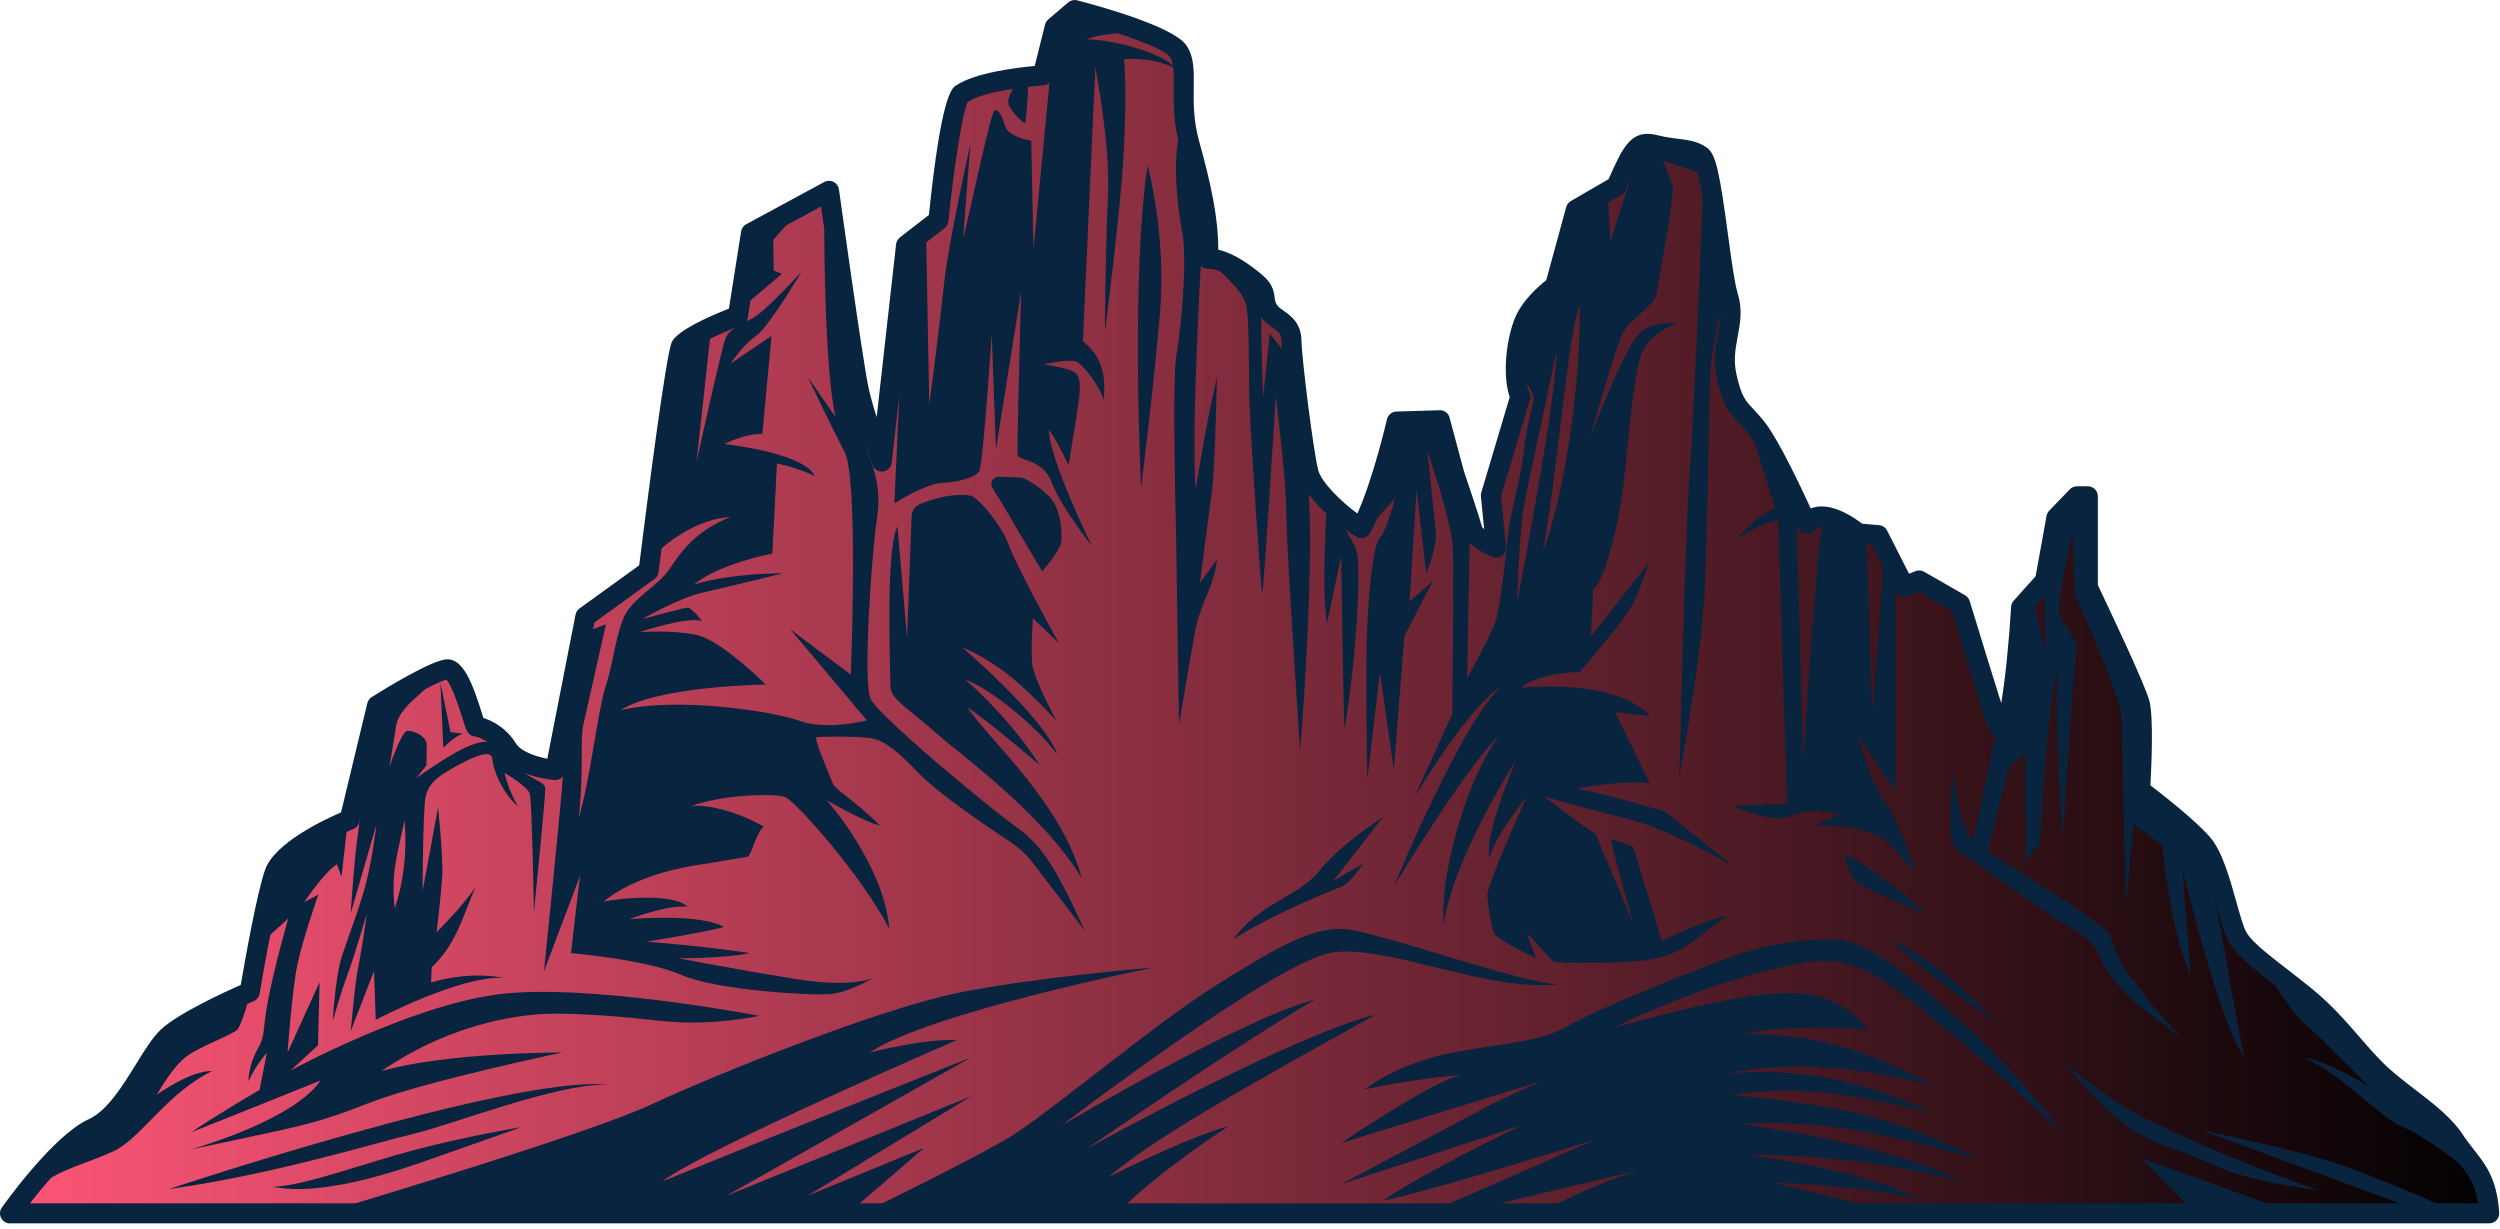 <?xml version="1.0" encoding="UTF-8" standalone="no"?>
<!DOCTYPE svg PUBLIC "-//W3C//DTD SVG 1.1//EN" "http://www.w3.org/Graphics/SVG/1.1/DTD/svg11.dtd">
<svg width="100%" height="100%" viewBox="0 0 303 149" version="1.1" xmlns="http://www.w3.org/2000/svg" xmlns:xlink="http://www.w3.org/1999/xlink" xml:space="preserve" xmlns:serif="http://www.serif.com/" style="fill-rule:evenodd;clip-rule:evenodd;stroke-linejoin:round;stroke-miterlimit:2;">
    <g transform="matrix(1,0,0,1,-345.676,-207.148)">
        <g>
            <g>
                <path d="M647.369,354.204L346.891,354.204C346.891,354.204 352.86,345.748 356.935,343.901C361.001,342.054 363.642,335.023 366.015,332.804C368.396,330.585 375.945,327.369 375.945,327.369C375.945,327.369 377.8,316.215 378.958,312.943C380.125,309.67 388.047,306.495 388.047,306.495L391.376,292.661C391.376,292.661 398.188,288.376 399.881,288.27C401.565,288.165 403.153,295.196 403.364,295.196C403.574,295.196 405.794,295.666 407.171,297.885C408.54,300.105 412.979,300.477 412.979,300.477L416.624,281.879L424.286,276.339C424.286,276.339 427.51,250.451 428.19,249.131C428.879,247.811 435.116,245.429 435.116,245.429L436.695,235.394L446.156,230.274C446.156,230.274 449.007,250.873 449.745,254.355C450.49,257.847 452.547,263.079 452.547,263.079L455.487,236.884L459.416,233.838C459.416,233.838 460.882,219.339 462.186,218.545C464.802,216.764 472.052,216.286 472.052,216.286L473.518,210.421L475.932,208.364C475.932,208.364 486.867,211.215 488.414,213.272C489.96,215.338 488.333,219.137 489.839,224.588C491.346,230.04 492.261,234.235 492.099,238.512C493.881,238.391 496.295,240.059 497.882,241.404C499.47,242.748 498.555,243.461 499.43,244.773C500.304,246.077 502.16,246.118 502.2,248.459C502.241,250.792 503.667,262.083 504.265,264.424C504.857,266.757 508.818,270.086 510.681,271.155C512.981,266.878 514.958,258.244 514.958,258.244L520.19,258.082L521.931,264.578C521.931,264.578 523.917,270.442 524.151,271.398C524.386,272.346 527.002,273.536 527.002,273.536L526.371,267.194L529.934,255.23C528.987,253.011 529.383,248.888 530.332,246.353C531.288,243.817 534.138,241.841 534.138,241.841L536.673,232.566L541.583,229.715C543.405,225.673 543.963,224.094 546.337,224.726C548.718,225.357 550.541,225.042 551.885,226.07C553.23,227.099 554.105,239.775 555.133,243.105C556.163,246.434 554.024,248.888 554.98,252.93C555.927,256.972 556.64,256.502 558.698,259.191C560.763,261.889 564.643,270.628 564.643,270.628C566.546,268.093 570.88,271.795 570.88,271.795L573.31,272.005L576.477,278.234L578.275,277.497L583.241,280.349C583.241,280.349 587.46,294.191 587.785,294.928C589.55,299.06 590.636,280.77 590.636,280.77L593.528,277.538L594.913,269.891L597.408,267.299L598.719,267.299L598.719,278.34C598.719,278.34 604.422,290.231 605.005,292.393C605.581,294.564 605.054,302.907 605.054,302.907C605.054,302.907 610.497,306.973 612.611,309.403C614.725,311.833 615.778,318.864 616.888,320.759C617.366,321.578 618.273,322.468 619.456,323.457C620.987,324.736 622.979,326.187 625.077,327.896C628.771,330.9 630.803,333.995 633.663,336.846C636.514,339.697 641.107,342.232 643.091,345.246C644.517,347.424 645.951,348.559 646.752,350.875C647.06,351.766 647.279,352.835 647.369,354.204Z" style="fill:url(#_Linear1);fill-rule:nonzero;"/>
                <path d="M350.222,350.912C353.312,348.733 356.046,348.218 359.374,346.712C362.702,345.207 365.848,339.657 371.379,336.962C368.764,336.847 364.445,339.978 364.644,339.858C364.841,339.74 366.625,336.055 368.922,334.748C371.22,333.44 373.954,332.489 374.469,331.895C374.984,331.301 375.855,328.091 375.855,328.091C375.855,328.091 370.15,329.637 368.09,330.984C366.03,332.331 363.613,335.659 362.663,337.204C361.711,338.749 360.602,342.196 356.363,344.335C352.124,346.475 350.222,350.912 350.222,350.912Z" style="fill:rgb(8,36,63);fill-rule:nonzero;"/>
                <path d="M393.513,317.223C393.038,312.864 393.856,310.672 394.701,306.581C395.045,310.097 394.622,314.053 393.513,317.223ZM409.07,300.714C407.327,299.526 406.085,297.862 405.372,297.281C404.659,296.7 402.81,297.254 400.697,298.469C398.584,299.684 396.128,301.454 396.128,301.454L397.369,299.896C397.369,299.896 397.369,298.575 397.396,297.465C397.422,296.356 395.758,295.669 395.045,295.722C394.332,295.775 392.853,300.16 392.853,300.16C392.853,300.16 393.46,296.726 393.592,295.696C393.724,294.666 393.936,293.609 395.837,291.919C397.739,290.229 398.716,289.093 398.716,289.093L397.686,289.462L391.807,292.393C391.807,292.393 389.683,300.265 389.657,300.424C389.63,300.582 389.472,305.522 389.049,308.295C388.626,311.068 388.177,317.856 388.177,317.856L391.294,307.106C391.294,307.106 390.845,310.962 390.105,313.921C389.366,316.879 387.993,320.392 387.147,322.928C386.302,325.463 386.012,330.878 386.012,330.878C386.012,330.878 386.962,327.497 387.808,325.226C388.653,322.954 390.132,317.883 390.132,317.883C390.132,317.883 389.657,321.528 389.128,324.169C388.6,326.811 388.23,332.04 388.177,332.146C388.125,332.252 391.003,324.856 391.003,324.856L391.215,330.746C391.215,330.746 401.569,325.305 406.746,325.675C402.255,324.777 397.924,326.23 397.924,326.23L398.003,324.367C400.935,321.633 401.727,318.345 403.312,314.621C401.925,316.839 398.597,320.128 398.597,320.128C398.597,320.128 399.112,315.73 399.271,313.472C399.429,311.213 398.769,305.02 398.769,305.02L396.894,315.136C396.894,315.136 396.92,305.838 397.237,303.857C397.554,301.877 399.245,300.926 401.674,299.631C404.104,298.337 405.346,298.205 405.372,299.235C405.398,300.265 406.508,303.276 408.516,304.914C407.353,303.197 406.825,300.82 406.825,300.82C406.825,300.82 409.625,302.431 409.889,303.356C410.153,304.28 410.391,317.698 410.391,317.698C410.391,317.698 411.791,303.593 411.764,302.774C411.738,301.956 410.813,301.903 409.07,300.714Z" style="fill:rgb(8,36,63);fill-rule:nonzero;"/>
                <path d="M368.922,346.436C382.155,343.583 383.344,343.583 390.238,340.889C397.131,338.194 413.851,334.708 413.851,334.708C413.851,334.708 399.878,334.673 391.901,336.962C400.988,330.746 409.598,330.006 412.979,330.006C416.36,330.006 420.269,330.271 426.08,330.904C431.891,331.539 437.702,330.271 437.702,330.271C437.702,330.271 416.783,326.25 406.006,327.666C395.229,329.082 380.887,336.899 380.887,336.899L384.215,333.836L384.414,326.19L380.531,334.708C380.531,334.708 381.085,327.062 381.719,324.05C382.354,321.039 384.255,315.572 384.255,315.572L382.551,316.483C382.551,316.483 384.889,312.957 386.513,311.887L387.068,313.419L387.839,306.581C387.839,306.581 384.529,308.09 381.797,309.843C379.065,311.597 377.361,321.436 377.361,321.436L380.61,318.464C380.61,318.464 378.867,324.565 378.154,328.448C377.44,332.331 377.836,332.628 377.005,334.094C376.173,335.56 375.836,336.907 375.776,338.214C376.826,335.976 378.015,334.768 378.015,334.768L377.137,339.251C377.137,339.251 371.801,342.341 368.922,344.349C375.473,341.76 384.479,338.115 384.479,338.115C384.479,338.115 382.551,342.289 368.922,346.436Z" style="fill:rgb(8,36,63);fill-rule:nonzero;"/>
                <path d="M477.163,319.969C473.253,311.412 471.616,309.352 468.658,307.238C465.7,305.126 452.07,293.874 451.172,291.813C450.274,289.753 451.278,274.539 451.965,269.996C452.651,265.453 451.12,263.181 450.486,260.963C449.852,258.744 448.279,245.166 448.279,245.166L445.573,234.919C445.573,234.919 445.573,251.771 446.946,257.688L443.565,252.828C443.565,252.828 446.365,258.691 448.056,261.966C449.746,265.242 448.795,288.908 448.795,288.908L441.453,283.414L450.75,294.455C450.75,294.455 445.996,295.722 442.562,294.507C439.128,293.293 427.628,291.585 420.85,293.239C425.604,290.229 438.494,290.123 438.494,290.123C438.494,290.123 433.08,284.734 430.121,284.101C427.163,283.467 423.228,283.757 423.228,283.757C423.228,283.757 428.801,281.856 430.755,282.41C430.755,282.41 429.514,280.825 429.065,280.799C428.616,280.773 423.544,282.172 423.544,282.172C423.544,282.172 427.956,279.61 430.808,278.977C433.661,278.342 440.607,276.626 440.607,276.626C440.607,276.626 434.4,276.573 429.778,277.999C432.842,275.437 439.287,274.249 439.287,274.249L439.841,263.314C439.841,263.314 442.496,263.868 444.437,264.858C443.117,261.993 433.476,260.963 433.476,260.963C433.476,260.963 435.958,259.669 438.072,259.748L439.181,247.862L434.215,251.216C434.215,251.216 435.853,248.813 437.306,247.862C438.758,246.911 442.826,240.07 442.826,240.07C442.826,240.07 438.441,244.957 436.777,245.775C435.113,246.594 434.11,247.122 433.661,248.021C433.211,248.918 430.095,263.128 430.095,263.128L431.838,247.228C431.838,247.228 429.35,247.716 428.723,248.564C428.096,249.411 428.008,251.798 427.071,255.43C426.133,259.061 424.67,273.297 424.67,273.297L424.467,274.895C424.467,274.895 428.823,270.131 434.176,269.811C429.917,271.515 428.134,274.149 426.767,276.19C425.4,278.231 422.092,279.716 421.141,282.291C420.19,284.867 419.933,287.818 419.061,290.394C418.189,292.969 417.219,301.586 415.832,306.222C416.505,299.565 415.911,296.99 416.387,294.93C416.862,292.87 419.12,282.806 419.12,282.806L416.228,283.898L413.295,298.86C413.295,298.86 413.93,299.605 413.904,301.11C413.877,302.616 411.606,324.882 411.606,324.882C411.606,324.882 416.043,313.102 415.99,313.261C415.938,313.419 414.881,322.664 414.881,322.664C414.881,322.664 424.073,323.456 428.246,325.305C432.419,327.154 443.988,327.84 446.313,327.629C448.637,327.418 451.489,325.675 451.489,325.675C451.489,325.675 449.06,326.942 441.928,325.78C434.796,324.618 427.929,323.297 427.929,323.297C427.929,323.297 433.687,323.297 436.54,322.664C430.887,321.792 424.033,321.277 424.033,321.277C424.033,321.277 431.601,320.049 433.423,319.494C430.372,317.791 421.973,318.543 421.973,318.543C421.973,318.543 426.45,316.8 428.985,317.038C427.619,315.611 422.119,315.786 418.823,316.423C421.993,313.829 426.688,312.561 429.62,312.085C432.551,311.61 435.8,311.095 436.275,310.976C436.751,310.857 437.227,308.282 438.217,307.331C435.364,305.627 431.521,304.597 429.461,304.835C433.542,303.369 439.604,303.329 440.792,303.726C441.981,304.122 450.057,313.139 453.467,319.724C452.797,311.887 445.863,304.122 445.863,304.122C445.863,304.122 450.816,306.974 452.321,307.172C448.637,303.646 446.933,302.933 446.577,302.022C446.22,301.11 444.318,296.633 444.596,296.515C444.873,296.396 449.667,296.356 451.331,296.633C452.995,296.911 454.699,298.456 456.917,300.754C459.136,303.052 463.28,305.865 465.13,307.172C466.981,308.48 469.318,309.748 470.546,311.333C471.775,312.917 477.163,319.969 477.163,319.969Z" style="fill:rgb(8,36,63);fill-rule:nonzero;"/>
                <path d="M493.169,274.961C492.931,277.894 491.228,280.231 490.633,283.163C490.04,286.095 488.574,294.97 488.574,294.97C488.574,294.97 488.309,278.574 488.256,274.232C488.204,269.89 487.702,253.488 488.256,250.239C488.811,246.99 489.603,238.829 488.969,235.342C488.335,231.855 487.623,225.596 488.969,222.505L492.166,232.172L491.228,239.027C491.228,239.027 490.058,258.955 490.583,266.483C492.06,257.371 493.169,252.854 493.169,252.854C493.169,252.854 492.931,264.185 492.536,266.959C492.139,269.732 491.109,277.814 491.109,277.814L493.169,274.961Z" style="fill:rgb(8,36,63);fill-rule:nonzero;"/>
                <path d="M503.259,298.205C503.259,298.205 505.236,273.757 504.104,264.898C502.972,256.04 502.414,251.195 502.414,251.195L499.561,247.545L498.769,255.311C498.769,255.311 498.453,246.982 498.557,244.64C498.663,242.297 498.081,241.303 496.461,240.297C494.841,239.291 492.166,238.829 492.166,238.829C492.166,238.829 496.127,241.998 496.656,243.9C497.184,245.802 496.969,252.299 497.129,256.473C497.29,260.646 498.504,278.923 498.664,279.029C498.822,279.135 500.3,255.205 500.3,255.205C500.3,255.205 501.569,265.189 501.569,269.204C501.569,273.218 503.259,298.205 503.259,298.205Z" style="fill:rgb(8,36,63);fill-rule:nonzero;"/>
                <path d="M506.521,267.788C506.521,267.788 505.769,279.161 506.521,282.648L508.225,274.565C508.225,274.565 508.462,291.839 508.621,295.484C510.206,286.293 510.602,275.596 510.126,274.011C509.651,272.426 506.521,267.788 506.521,267.788Z" style="fill:rgb(8,36,63);fill-rule:nonzero;"/>
                <path d="M530.517,267.671C531.256,264.238 534.321,249.764 534.321,249.764C534.374,255.416 529.567,280.033 529.567,280.033C529.567,280.033 529.778,271.106 530.517,267.671ZM537.121,244.217C537.332,250.873 535.906,265.242 532.683,274.011C534.584,263.234 535.747,247.386 537.121,244.217ZM543.605,309.748C543.605,309.748 541.03,308.836 540.911,308.836C540.792,308.836 543.565,318.939 543.565,318.939L539.048,308.203C538.137,307.727 532.829,303.686 532.829,303.686C532.829,303.686 538.375,305.31 543.05,306.419C547.725,307.529 555.821,312.165 555.821,312.165L547.527,305.548C547.527,305.548 541.188,303.567 536.83,302.735C542.139,301.665 545.625,302.062 545.625,302.062L541.426,293.464L545.705,293.939C542.694,290.73 536.315,290.017 530.015,290.493C532.392,288.591 537.147,288.591 537.147,288.591C537.147,288.591 542.297,282.608 543.328,280.786C544.358,278.963 545.506,275.358 545.506,275.358L538.494,284.272L538.771,278.488C540.317,277.656 542.02,269.534 542.456,265.81C542.892,262.085 543.447,254.835 544.279,251.111C545.111,247.386 548.954,246.356 548.954,246.356C548.954,246.356 546.378,245.92 544.516,247.426C542.654,248.932 538.415,260.105 538.415,260.105C538.415,260.105 541.465,249.367 542.297,247.624C543.129,245.881 546.22,244.138 546.417,242.87C546.616,241.602 548.676,230.667 548.399,229.676C548.122,228.686 547.17,226.586 547.17,226.586L552.203,228.29L551.885,226.07C551.885,226.07 546.337,224.726 545.813,224.618C545.289,224.511 544.833,225.199 543.777,227.735C542.72,230.271 540.872,236.451 540.872,236.451L540.501,229.901L536.673,232.566C536.673,232.566 535.53,236.752 534.789,239.46C534.048,242.169 533.311,242.492 533.311,242.492C529.712,244.677 529.725,251.824 529.725,251.824C529.725,251.824 531.31,254.412 531.521,255.099C531.732,255.786 530.675,258.585 530.359,261.808C530.042,265.03 528.668,269.521 528.458,271.845C528.246,274.169 527.559,279.875 527.136,281.776C526.713,283.678 523.492,289.33 523.492,289.33L523.849,270.386L519.793,258.244L514.958,258.244L511.277,271.422L514.775,267.513C514.775,267.513 513.666,271.581 512.926,272.32C512.187,273.06 511.659,277.603 511.394,282.833C511.13,288.063 511.394,301.639 511.394,301.639L512.926,288.591L514.603,300.477L515.883,284.259L519.318,277.603L516.518,280.033L517.364,266.457L518.526,276.599C518.526,276.599 519.899,273.535 519.688,271.475C519.477,269.415 518.684,261.861 518.684,261.861C518.684,261.861 521.589,270.26 521.749,273.43C521.906,276.599 521.695,293.741 521.695,293.741C520.625,295.96 517.099,303.765 517.099,303.765C517.099,303.765 523.716,292.711 527.638,290.334C522.922,294.455 514.603,314.581 514.603,314.581C514.603,314.581 523.439,299.922 527.361,296.316C523.32,301.784 520.111,313.393 520.666,319.217C521.695,311.333 529.5,299.129 529.5,299.129C529.5,299.129 525.499,308.282 526.211,311.213C526.648,308.678 530.729,303.686 530.729,303.686C530.729,303.686 525.816,314.462 525.935,315.73C526.053,316.998 526.41,319.573 526.806,320.326C527.203,321.079 531.838,323.297 531.838,323.297L530.729,320.247L533.977,323.733C533.977,323.733 536.394,324.011 542.773,323.733C549.152,323.456 550.221,321.633 554.976,318.147C552.203,318.623 547.091,321.198 547.091,321.198L543.605,309.748Z" style="fill:rgb(8,36,63);fill-rule:nonzero;"/>
                <path d="M552.07,230.376C552.07,230.376 551.014,257.529 550.486,263.974C549.958,270.419 549.217,301.281 549.217,301.281C549.217,301.281 551.436,289.33 552.07,281.829C552.705,274.328 552.757,254.518 553.021,251.612C553.286,248.707 554.875,242.069 554.875,242.069L552.07,230.376Z" style="fill:rgb(8,36,63);fill-rule:nonzero;"/>
                <path d="M575.402,276.12L575.402,303.091L570.903,296.436C570.903,296.436 572.17,301.586 574.31,304.676C576.45,307.767 577.717,312.838 577.717,312.838C577.717,312.838 576.952,311.993 574.68,309.457C572.409,306.921 565.488,307.186 565.488,307.186L568.71,305.812C568.71,305.812 565.33,304.914 562.847,306.023C560.364,307.133 555.821,304.809 555.821,304.809L562.266,304.544C562.266,304.544 561.209,271.158 561.209,270.366C561.209,269.573 556.191,272.373 556.191,272.373C556.191,272.373 559.096,269.204 560.839,268.781L557.368,257.631L563.383,267.885L564.22,299.473C564.22,299.473 566.088,269.646 566.769,269.764C567.45,269.883 571.729,271.868 571.729,271.868L571.986,274.275C571.986,274.275 572.514,293.662 572.62,293.503C572.725,293.345 574.089,273.539 574.089,273.539L575.402,276.12Z" style="fill:rgb(8,36,63);fill-rule:nonzero;"/>
                <path d="M617.654,335.263C616.148,327.894 615.039,320.326 614.088,316.087C613.137,311.848 612.749,309.433 611.721,308.467C610.694,307.502 605.065,302.729 605.065,302.729L604.5,293.266C604.5,293.266 604.89,291.771 603.693,289.091C602.495,286.412 598.346,277.92 598.346,277.92L598.346,267.299L596.392,268.355L594.856,270.207C594.856,270.207 593.856,272.939 594.067,273.166C594.279,273.393 594.648,277.233 594.648,277.233L593.486,278.237C593.486,278.237 593.591,285.421 593.486,285.686C593.38,285.949 592.166,279.822 592.166,279.822L590.491,282.887L589,294.372C589,294.372 587.305,296.779 587.147,297.941C586.989,299.103 584.875,308.981 584.875,308.981C584.875,308.981 582.657,306.816 582.445,300.107C581.864,306.974 581.653,309.457 583.291,310.514C584.928,311.57 593.75,317.856 595.705,319.019C597.66,320.181 599.508,321.132 600.195,323.086C600.881,325.041 603.153,327.788 605.9,329.795C608.647,331.802 610.179,333.07 610.179,333.07C605.319,327.84 606.375,328.58 604.157,325.886C601.938,323.192 601.938,321.554 601.41,320.392C600.881,319.23 586.566,310.355 586.566,310.355L589.101,300.212L591.109,298.364L591.214,311.517L592.905,309.298C592.905,309.298 593.75,292.711 595.018,288.379C594.701,297.36 595.705,308.506 595.705,308.506C595.705,308.506 596.867,289.225 597.29,286.636C597.712,284.048 595.441,283.011 595.229,281.284C595.018,279.558 596.919,271.687 596.919,271.687L597.131,279.135C597.131,279.135 602.677,291.391 602.784,293.979C602.889,296.567 603.312,317.011 603.312,317.011L604.262,307.027L607.749,309.616C607.749,309.616 608.7,320.075 611.183,325.305L610.179,312.362C610.179,312.362 614.617,331.01 617.654,335.263Z" style="fill:rgb(8,36,63);fill-rule:nonzero;"/>
                <path d="M384.717,354.201C384.717,354.201 416.519,344.798 424.654,340.994C432.789,337.191 452.44,329.373 461.843,327.471C471.247,325.569 485.509,324.407 485.509,324.407C485.509,324.407 458.304,329.875 451.093,334.708C451.093,334.708 457.511,333.044 461.632,333.202C461.632,333.202 431.046,346.436 425.975,350.318C441.505,343.979 463.296,335.342 463.296,335.342L433.74,352.062L463.375,340.017L443.565,352.062L457.67,346.277L448.479,354.201L450.143,354.201C450.143,354.201 463.217,347.862 467.971,345.009C472.725,342.156 485.404,331.38 493.09,326.546C500.776,321.713 504.738,319.573 508.462,319.732C512.187,319.89 529.699,326.23 534.532,326.467C525.737,327.339 513.93,321.633 507.195,322.585C500.459,323.535 474.31,343.583 474.31,343.583C474.31,343.583 496.022,330.667 505.055,328.29C494.833,334.312 477.559,346.277 477.559,346.277C477.559,346.277 502.361,332.568 512.424,330.112C495.705,339.383 485.246,345.326 480.095,349.763C490.633,344.534 494.516,343.662 494.516,343.662C494.516,343.662 485.404,349.605 481.125,354.201L384.717,354.201Z" style="fill:rgb(8,36,63);fill-rule:nonzero;"/>
                <path d="M532.155,354.201C532.155,354.201 538.335,350.794 544.358,348.971L520.705,354.597L518.645,354.201L539.088,345.247C539.088,345.247 517.732,351.942 513.375,352.616C518.249,349.209 530.174,343.503 530.174,343.503L508.225,350.675C508.225,350.675 521.893,343.424 525.221,341.641C528.549,339.858 532.75,338.115 532.75,338.115L508.225,345.683C508.225,345.683 519.357,338.115 522.765,337.442C516.981,337.877 511.078,339.185 511.078,339.185C511.078,339.185 515.158,335.857 522.448,334.589C529.738,333.321 532.432,333.361 535.918,331.38C539.405,329.399 549.112,325.516 554.236,323.562C559.36,321.607 564.273,320.868 567.918,321.026C571.563,321.185 575.419,323.878 583.238,330.852C591.056,337.825 595.705,344.639 595.705,344.639C595.705,344.639 586.724,336.082 581.6,331.961C576.476,327.84 572.302,323.826 567.231,323.614C562.16,323.403 549.112,327.735 541.505,331.644C558.621,326.837 563.692,327.048 567.02,328.21C570.348,329.373 572.039,331.961 572.039,331.961C572.039,331.961 563.639,331.116 556.614,332.489C565.752,332.278 572.409,334.655 579.962,338.67C569.978,336.293 563.216,335.765 554.923,337.244C565.76,336.458 572.356,338.67 580.068,342.051C567.601,339.198 563.322,338.881 555.398,339.832C571.247,341.417 575.156,342.791 585.879,347.703C574.627,344.745 567.337,342.791 556.56,343.372C576.053,346.013 583.396,350.344 583.396,350.344C583.396,350.344 571.616,347.017 557.776,347.122C571.458,349.235 575.895,351.295 578.43,352.458C570.084,350.662 560.681,350.503 560.681,350.503L575.737,354.201L532.155,354.201Z" style="fill:rgb(8,36,63);fill-rule:nonzero;"/>
                <path d="M611.791,354.201L605.213,347.544L623.834,354.201L611.791,354.201Z" style="fill:rgb(8,36,63);fill-rule:nonzero;"/>
                <path d="M595.705,335.897C600.697,341.443 603.681,344.745 609.017,346.382C614.352,348.02 614.458,349.763 626.661,351.401C615.039,347.334 605.372,342.791 602.784,341.1C600.195,339.41 595.705,335.897 595.705,335.897Z" style="fill:rgb(8,36,63);fill-rule:nonzero;"/>
                <path d="M612.503,344.137C621.299,347.386 639.761,354.201 639.761,354.201L642.376,353.646C642.376,353.646 633.898,349.763 628.43,348.02C622.963,346.277 612.503,344.137 612.503,344.137Z" style="fill:rgb(8,36,63);fill-rule:nonzero;"/>
                <path d="M646.752,350.875C643.674,347.805 639.447,344.824 636.701,343.65C633.955,342.476 629.775,337.518 624.948,335.339C627.75,335.761 632.44,338.604 632.732,338.782C632.375,338.409 626.657,332.602 624.948,331.168C623.173,329.686 619.456,323.457 619.456,323.457C620.987,324.736 622.979,326.187 625.077,327.896C628.771,330.9 630.803,333.995 633.663,336.846C636.514,339.697 641.107,342.232 643.091,345.246C644.517,347.424 645.951,348.559 646.752,350.875Z" style="fill:rgb(8,36,63);fill-rule:nonzero;"/>
                <path d="M569.199,310.738C569.199,310.738 570.031,313.551 570.585,314.066C571.14,314.581 579.46,318.147 579.46,318.147C579.46,318.147 572.33,311.729 569.199,310.738Z" style="fill:rgb(8,36,63);fill-rule:nonzero;"/>
                <path d="M574.984,321.005C581.719,324.407 587.463,330.904 587.463,330.904C587.463,330.904 577.678,324.299 574.984,321.005Z" style="fill:rgb(8,36,63);fill-rule:nonzero;"/>
                <path d="M495.176,321.005C498.769,318.49 507.274,314.951 508.225,314.634C509.175,314.317 510.918,311.834 510.918,311.834L507.274,313.895L513.296,306.182C513.296,306.182 507.96,309.616 505.583,312.679C503.207,315.743 498.188,316.653 495.176,321.005Z" style="fill:rgb(8,36,63);fill-rule:nonzero;"/>
                <path d="M456.167,269.678C456.191,269.058 456.576,268.506 457.147,268.263C460.035,267.033 462.477,267.021 463.335,267.236C464.287,267.474 467.06,270.802 467.892,273.1C468.724,275.398 472.963,283.282 474.033,285.104L470.864,282.093C470.864,282.093 470.586,285.817 470.784,287.64C470.982,289.462 473.716,294.494 473.716,294.494C473.716,294.494 470.032,290.453 467.179,288.393C464.326,286.333 462.305,285.619 462.305,285.619C462.305,285.619 472.012,293.86 473.834,298.575C470.269,294.019 464.88,290.255 462.702,289.542C468.447,294.573 471.696,299.882 471.696,299.882C471.696,299.882 465.475,294.534 462.9,292.87C465.99,297.307 474.205,304.312 476.793,313.594C471.986,305.654 461.896,298.469 458.938,295.828C455.98,293.187 453.602,291.869 453.602,290.362C453.602,288.855 452.969,273.747 454.448,270.947L455.61,284.47L456.167,269.678Z" style="fill:rgb(8,36,63);fill-rule:nonzero;"/>
                <path d="M378.801,350.979C384.506,352.193 393.434,349.182 396.92,347.967C400.407,346.752 408.912,343.741 408.912,343.741C408.912,343.741 402.52,344.798 396.233,346.436C389.947,348.073 382.446,350.925 378.801,350.979Z" style="fill:rgb(8,36,63);fill-rule:nonzero;"/>
                <path d="M366.149,351.262C379.065,349.446 390.872,345.722 395.626,344.613C400.38,343.503 412.979,338.511 419.239,338.591C407.274,337.561 366.149,351.262 366.149,351.262Z" style="fill:rgb(8,36,63);fill-rule:nonzero;"/>
                <path d="M399.053,289.898L399.41,297.783C399.41,297.783 400.717,296.376 401.807,296.079L400.281,295.881L399.053,289.898Z" style="fill:rgb(8,36,63);fill-rule:nonzero;"/>
                <path d="M435.879,244.217L440.436,240.334L439.445,239.938L439.405,236.214L442.1,233.124L439.58,233.833L436.857,235.306L435.879,244.217Z" style="fill:rgb(8,36,63);fill-rule:nonzero;"/>
                <path d="M532.761,241.749C533.351,241.196 534.064,240.825 534.775,240.496L536.89,239.533C538.282,238.897 539.641,238.233 540.951,237.402C539.992,238.636 538.8,239.715 537.595,240.708L535.807,242.165C535.229,242.655 534.684,243.142 534.034,243.469L532.761,241.749Z" style="fill:rgb(8,36,63);fill-rule:nonzero;"/>
                <path d="M484.77,227.18C482.709,240.651 483.977,266.245 483.977,266.245C483.977,266.245 485.483,254.359 486.276,245.009C487.068,235.659 484.77,227.18 484.77,227.18Z" style="fill:rgb(8,36,63);fill-rule:nonzero;"/>
                <path d="M488.216,215.453C486.394,213.353 480.095,211.887 477.361,211.927C479.025,211.174 482.353,211.134 482.353,211.134C482.353,211.134 477.317,208.313 476.104,208.409C474.891,208.506 473.386,211.808 473.386,211.808L470.929,237.402L470.666,224.196C470.666,224.196 467.971,223.813 467.536,222.505C467.099,221.198 466.756,220.418 466.254,220.524C465.752,220.63 463.692,230.905 462.424,236.016C462.635,232.674 463.296,224.618 463.296,224.618C463.296,224.618 460.641,236.333 460.086,241.642C459.532,246.951 458.304,256.222 458.304,256.222L457.911,235.005L455.487,236.884L454.078,268.147C454.078,268.147 457.709,265.81 459.809,265.69C461.91,265.572 463.811,265.017 464.326,264.304C464.841,263.591 465.872,247.585 465.872,247.585L466.386,261.61L469.437,242.474C469.437,242.474 468.922,261.293 469.001,262.204C469.081,263.115 472.052,262.68 473.122,265.572C474.192,268.464 477.995,273.297 477.995,273.297C477.995,273.297 472.805,262.719 472.805,259.193C473.954,260.857 475.182,263.551 475.182,263.551C475.182,263.551 476.212,257.41 476.41,255.825C476.608,254.241 476.727,252.814 475.895,252.26C475.063,251.705 472.131,251.309 472.131,251.309C472.131,251.309 475.261,250.635 476.093,250.952C476.925,251.269 479.104,254.161 479.421,255.627C479.897,251.666 478.549,249.882 476.925,248.496L478.431,215.321C478.431,215.321 480.28,224.724 479.962,231.01C479.646,237.296 479.593,247.334 479.593,247.334C479.593,247.334 481.442,233.282 481.865,225.728C482.287,218.173 481.917,214.317 481.917,214.317C481.917,214.317 485.167,213.947 488.216,215.453Z" style="fill:rgb(8,36,63);fill-rule:nonzero;"/>
                <path d="M469.952,222.056C470.259,219.414 470.322,216.853 470.322,216.853L469.16,216.853C469.16,216.853 467.892,218.491 467.866,219.455C467.839,220.418 469.921,222.323 469.952,222.056Z" style="fill:rgb(8,36,63);fill-rule:nonzero;"/>
                <path d="M466.386,265.017C465.216,265.651 465.99,266.232 467.337,268.517C468.684,270.802 471.973,276.388 471.973,276.388C471.973,276.388 474.073,274.05 474.271,272.941C474.469,271.832 474.231,269.455 473.439,268.107C472.646,266.76 470.032,265.004 469.292,265.017C468.552,265.03 466.704,264.845 466.386,265.017Z" style="fill:rgb(8,36,63);fill-rule:nonzero;"/>
                <path d="M462.907,219.524C462.894,219.533 462.882,219.541 462.87,219.55C462.882,219.542 462.895,219.533 462.907,219.524ZM551.039,226.93L551.039,226.931L551.039,226.93ZM525.293,271.006M403.367,293.981C403.423,293.981 403.511,293.989 403.625,294.008C403.544,293.991 403.458,293.981 403.367,293.981ZM349.31,352.99L646.018,352.99C645.92,352.359 645.784,351.791 645.604,351.273C645.148,349.953 644.462,349.082 643.596,347.98C643.128,347.385 642.598,346.711 642.075,345.911C640.999,344.276 638.916,342.676 636.902,341.129C635.475,340.034 634,338.901 632.804,337.705C631.705,336.609 630.713,335.465 629.753,334.359C628.174,332.537 626.541,330.653 624.311,328.837C623.299,328.015 622.314,327.252 621.393,326.541C620.41,325.78 619.481,325.062 618.676,324.389C617.222,323.174 616.347,322.244 615.839,321.373C615.329,320.502 614.912,319.01 614.383,317.121C613.681,314.608 612.807,311.48 611.694,310.2C609.689,307.896 604.379,303.92 604.327,303.881C603.998,303.635 603.815,303.24 603.841,302.831C604.04,299.681 604.212,294.146 603.831,292.704C603.425,291.202 599.897,283.604 597.625,278.865C597.546,278.701 597.504,278.522 597.504,278.34L597.504,268.95L596.043,270.47L594.723,277.754C594.683,277.975 594.583,278.181 594.433,278.348L591.823,281.265C590.903,296.319 589.43,296.576 588.546,296.73C588.091,296.811 587.239,296.744 586.667,295.406C586.359,294.704 583.349,284.867 582.218,281.162L578.186,278.847L576.938,279.358C576.351,279.598 575.681,279.349 575.394,278.785L572.533,273.158L570.775,273.005C570.523,272.984 570.284,272.883 570.09,272.719C569.215,271.975 567.401,270.843 566.292,270.964C566,270.998 565.797,271.115 565.615,271.357C565.356,271.702 564.94,271.889 564.506,271.835C564.078,271.787 563.708,271.515 563.533,271.121C563.495,271.035 559.687,262.482 557.733,259.93C557.176,259.203 556.726,258.724 556.331,258.301C555.157,257.053 554.512,256.259 553.797,253.208C553.256,250.92 553.596,249.095 553.897,247.485C554.164,246.059 554.394,244.826 553.973,243.464C553.522,242.004 553.124,239.049 552.701,235.921C552.269,232.722 551.622,227.918 551.07,226.979C550.511,226.595 549.743,226.5 548.696,226.371C547.912,226.274 547.023,226.165 546.026,225.9C544.919,225.604 544.709,225.717 542.973,229.585L542.69,230.214C542.585,230.446 542.413,230.638 542.192,230.766L537.714,233.367L535.31,242.161C535.235,242.437 535.065,242.677 534.831,242.839C534.806,242.855 532.275,244.64 531.467,246.781C530.625,249.036 530.247,252.866 531.052,254.753C531.164,255.014 531.18,255.305 531.099,255.578L527.603,267.312L528.211,273.417C528.254,273.849 528.063,274.272 527.709,274.525C527.356,274.778 526.894,274.821 526.5,274.643C525.323,274.107 523.299,273.011 522.971,271.69C522.807,271.024 521.572,267.305 520.781,264.967L519.266,259.326L515.922,259.429C515.341,261.799 513.677,268.147 511.75,271.731C511.595,272.02 511.33,272.233 511.014,272.323C510.697,272.414 510.36,272.373 510.076,272.209C508.323,271.203 503.823,267.619 503.087,264.723C502.453,262.242 501.026,250.818 500.985,248.48C500.97,247.584 500.635,247.349 499.902,246.834C499.412,246.489 498.856,246.098 498.42,245.45C497.898,244.665 497.814,244 497.753,243.514C497.691,243.017 497.667,242.812 497.097,242.331C495.114,240.652 493.211,239.652 492.183,239.724C491.837,239.753 491.501,239.624 491.254,239.385C491.006,239.144 490.873,238.811 490.885,238.466C491.039,234.397 490.189,230.415 488.668,224.912C487.869,222.017 487.901,219.59 487.927,217.641C487.949,215.998 487.965,214.702 487.441,214.001C486.676,212.984 481.155,211.024 476.236,209.701L474.602,211.093L473.231,216.58C473.103,217.092 472.659,217.463 472.132,217.498C470.242,217.623 464.982,218.221 462.976,219.48C462.302,220.719 461.241,227.872 460.625,233.96C460.591,234.292 460.423,234.594 460.16,234.798L456.637,237.53L453.754,263.215C453.693,263.77 453.26,264.21 452.706,264.284C452.157,264.354 451.621,264.043 451.417,263.524C451.331,263.307 449.313,258.158 448.557,254.609C447.937,251.684 445.902,237.246 445.194,232.176L437.802,236.175L436.315,245.619C436.249,246.048 435.956,246.41 435.549,246.564C432.613,247.687 429.785,249.098 429.277,249.69C428.734,251.425 426.678,266.964 425.491,276.49C425.45,276.824 425.271,277.127 424.998,277.324L417.724,282.584L414.17,300.71C414.052,301.319 413.485,301.733 412.877,301.688C412.36,301.645 407.781,301.188 406.137,298.523C405.098,296.848 403.479,296.452 403.276,296.408C402.402,296.367 402.191,295.691 401.785,294.386C400.926,291.627 400.251,289.99 399.779,289.515C398.705,289.786 395.32,291.641 392.44,293.428L389.228,306.779C389.136,307.162 388.864,307.476 388.5,307.623C385.632,308.774 380.817,311.347 380.103,313.351C378.995,316.482 377.162,327.458 377.144,327.569C377.076,327.979 376.804,328.324 376.421,328.487C374.376,329.359 368.667,331.993 366.843,333.693C366.087,334.401 365.195,335.84 364.252,337.365C362.417,340.329 360.338,343.689 357.437,345.007C355.002,346.111 351.485,350.189 349.31,352.99ZM647.368,355.419L346.891,355.419C346.437,355.419 346.021,355.167 345.812,354.764C345.603,354.36 345.636,353.875 345.898,353.504C346.149,353.148 352.108,344.755 356.434,342.794C358.661,341.782 360.534,338.757 362.186,336.086C363.261,334.348 364.191,332.846 365.185,331.917C367.308,329.939 372.969,327.351 374.857,326.518C375.278,324.052 376.785,315.444 377.813,312.538C378.968,309.298 384.987,306.48 387.01,305.611L390.195,292.377C390.268,292.068 390.46,291.8 390.729,291.632C392.388,290.588 397.947,287.173 399.806,287.058C401.815,286.942 402.956,289.973 404.104,293.664C404.157,293.831 404.211,294.008 404.261,294.165C405.318,294.494 407.019,295.335 408.203,297.244C408.84,298.276 410.697,298.848 412.008,299.106L415.431,281.646C415.491,281.344 415.662,281.075 415.912,280.895L423.146,275.665C424.159,267.552 426.422,249.911 427.11,248.575C427.831,247.19 431.5,245.547 434.024,244.55L435.496,235.204C435.554,234.83 435.784,234.505 436.117,234.325L445.578,229.206C445.928,229.016 446.35,229.01 446.705,229.191C447.06,229.371 447.304,229.713 447.359,230.107C447.388,230.314 450.214,250.703 450.934,254.104C451.166,255.194 451.536,256.471 451.929,257.701L454.281,236.749C454.317,236.422 454.484,236.125 454.743,235.924L458.26,233.196C459.764,218.598 461.062,217.807 461.554,217.507C463.838,215.95 468.956,215.338 471.084,215.144L472.339,210.126C472.4,209.88 472.537,209.661 472.73,209.496L475.144,207.439C475.446,207.181 475.855,207.086 476.239,207.188C478.9,207.882 487.713,210.319 489.385,212.543C490.407,213.907 490.384,215.652 490.357,217.673C490.332,219.562 490.303,221.704 491.01,224.264C492.457,229.496 493.32,233.433 493.333,237.413C495.214,237.83 497.206,239.238 498.667,240.476C499.86,241.486 500.056,242.347 500.165,243.212C500.209,243.575 500.238,243.794 500.441,244.099C500.622,244.37 500.936,244.589 501.299,244.845C502.127,245.426 503.378,246.306 503.416,248.438C503.453,250.632 504.849,261.808 505.443,264.123C505.814,265.585 508.242,267.97 510.194,269.385C512.14,265.051 513.755,258.049 513.774,257.972C513.896,257.433 514.367,257.045 514.919,257.029L520.153,256.868C520.708,256.835 521.216,257.222 521.364,257.767L523.104,264.263C523.283,264.781 525.008,269.886 525.311,271.033C525.36,271.099 525.443,271.18 525.555,271.272L525.162,267.314C525.146,267.158 525.161,266.999 525.206,266.847L528.653,255.276C527.77,252.67 528.205,248.571 529.193,245.927C530.062,243.623 532.208,241.789 533.077,241.116L535.501,232.247C535.585,231.939 535.788,231.676 536.063,231.517L540.634,228.861L540.755,228.59C542.408,224.91 543.406,222.689 546.65,223.552C547.486,223.773 548.252,223.868 548.994,223.959C550.3,224.121 551.535,224.272 552.624,225.105C553.661,225.898 554.108,228.176 555.109,235.596C555.5,238.488 555.903,241.48 556.294,242.747C556.892,244.682 556.584,246.334 556.286,247.932C556.005,249.439 555.739,250.861 556.163,252.65C556.763,255.212 557.182,255.659 558.101,256.638C558.516,257.079 559.033,257.628 559.663,258.453C561.303,260.596 563.94,266.165 565.134,268.768C565.415,268.657 565.713,268.584 566.027,268.549C568.153,268.315 570.494,269.945 571.355,270.616L573.416,270.795C573.833,270.831 574.203,271.081 574.393,271.455L577.052,276.686L577.814,276.374C578.163,276.231 578.554,276.257 578.88,276.444L583.845,279.294C584.113,279.448 584.312,279.699 584.403,279.994C585.562,283.798 587.268,289.35 588.218,292.359C588.708,289.591 589.174,284.874 589.423,280.698C589.439,280.424 589.547,280.164 589.73,279.96L592.393,276.983L593.717,269.675C593.76,269.439 593.871,269.222 594.037,269.049L596.532,266.457C596.761,266.219 597.077,266.085 597.408,266.085L598.72,266.085C599.391,266.085 599.935,266.629 599.935,267.3L599.935,278.064C600.904,280.089 605.613,289.979 606.178,292.077C606.709,294.081 606.423,300.207 606.305,302.331C607.744,303.428 611.726,306.534 613.528,308.606C615,310.298 615.916,313.575 616.724,316.467C617.147,317.98 617.584,319.544 617.936,320.146C618.404,320.947 619.472,321.888 620.235,322.525C621.004,323.169 621.915,323.872 622.879,324.618C623.815,325.342 624.817,326.116 625.844,326.953C628.238,328.901 629.942,330.866 631.59,332.767C632.563,333.89 633.483,334.95 634.52,335.985C635.607,337.071 637.017,338.154 638.381,339.202C640.555,340.872 642.803,342.599 644.106,344.577C644.574,345.292 645.048,345.895 645.506,346.478C646.434,347.657 647.31,348.771 647.901,350.477C648.267,351.538 648.49,352.731 648.581,354.126C648.602,354.461 648.484,354.79 648.254,355.035C648.026,355.28 647.705,355.419 647.368,355.419Z" style="fill:rgb(8,36,63);fill-rule:nonzero;"/>
            </g>
        </g>
    </g>
    <defs>
        <linearGradient id="_Linear1" x1="0" y1="0" x2="1" y2="0" gradientUnits="userSpaceOnUse" gradientTransform="matrix(300.478,0,0,145.84,346.891,281.284)"><stop offset="0" style="stop-color:rgb(255,86,119);stop-opacity:1"/><stop offset="1" style="stop-color:black;stop-opacity:1"/></linearGradient>
    </defs>
</svg>
